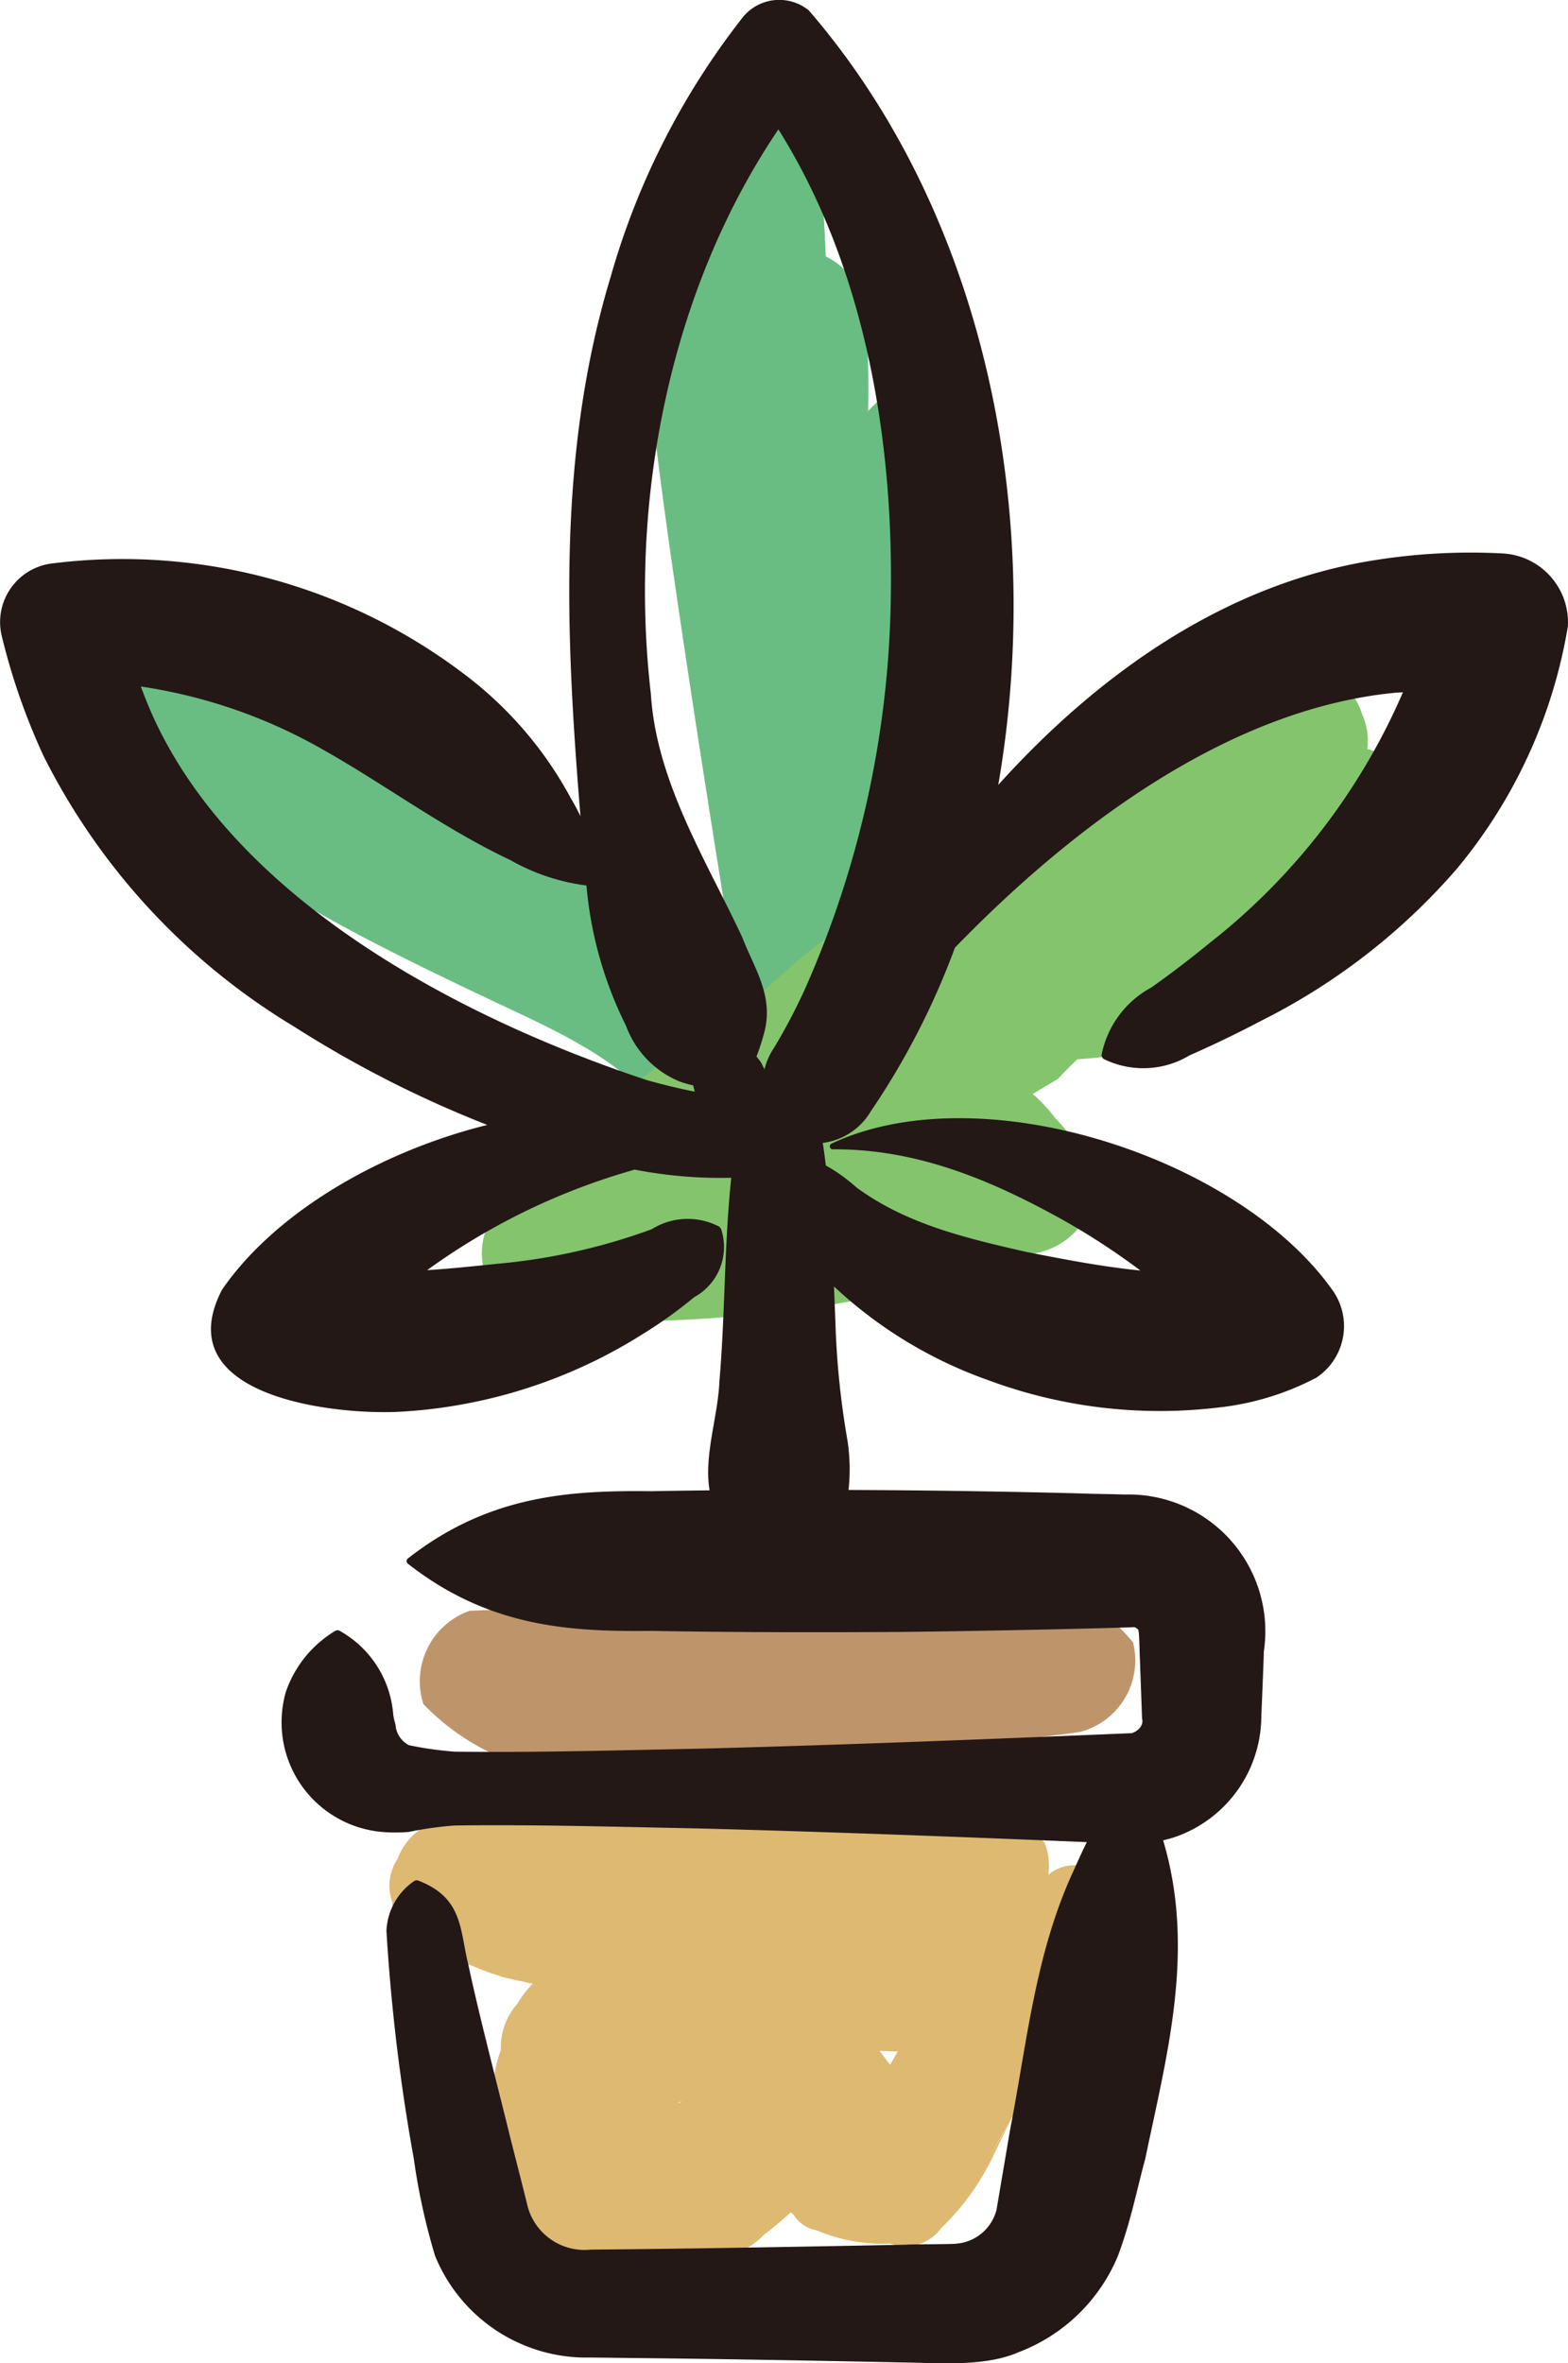 <svg id="Group_514" data-name="Group 514" xmlns="http://www.w3.org/2000/svg" width="70.195" height="105.779" viewBox="0 0 70.195 105.779"><defs><clipPath id="clip-path"><path id="Rectangle_843" data-name="Rectangle 843" fill="none" d="M0 0h70.195v105.779H0z"/></clipPath></defs><g id="Group_513" data-name="Group 513" clip-path="url(#clip-path)"><path id="Path_591" data-name="Path 591" d="M177.617 48.022c-.361-2.541-.738-5.1-.955-7.653l-.211-2.9q-.017-2.74-.275-5.467a3.2 3.2 0 00-3.682-2.857 8.847 8.847 0 00-2.814 2.62 8.849 8.849 0 00-1.838 3.377q.361 2.332.54 4.684.195 2.4.5 4.78c.333 2.646.714 5.285 1.107 7.923.863 5.793 1.791 11.576 2.731 17.358a3.218 3.218 0 004.162 2.1 8.72 8.72 0 002.247-3.085 8.719 8.719 0 001.143-3.641c-.922-5.74-1.841-11.481-2.658-17.238" transform="translate(-139.446 -24.158)" fill="#69bd83"/><path id="Path_592" data-name="Path 592" d="M58.657 179.038a8.031 8.031 0 00-1.7-3.24 20.036 20.036 0 00-2.212-1.688q-1.128-.743-2.315-1.388c-1.13-.622-2.285-1.192-3.43-1.792-1.923-1.011-3.877-1.96-5.765-3.037a47.108 47.108 0 01-4.254-2.687q-1.834-1.428-3.738-2.762a2.779 2.779 0 00-2.455-.574 2.779 2.779 0 00-2.144 1.326 10.977 10.977 0 001.172 7.166q2.323 1.462 4.581 3.023 2.389 1.527 4.893 2.855c2.1 1.109 4.233 2.131 6.378 3.141 1.215.572 2.45 1.14 3.611 1.817a14.781 14.781 0 011.986 1.349 8.171 8.171 0 011.475 1.543 3.319 3.319 0 004.435-1.432 8.029 8.029 0 00-.52-3.62" transform="translate(-25.276 -134.422)" fill="#69bd83"/><path id="Path_593" data-name="Path 593" d="M217.136 183.942a3.033 3.033 0 00-1.136-2.195 5.722 5.722 0 00-.283-.084 2.8 2.8 0 00-.224-1.53 2.724 2.724 0 00-1.758-1.831 11.963 11.963 0 00-7.111 2.655 4.474 4.474 0 01-1.037 1.448c-.456.307-.92.6-1.407.861-1.115.6-2.275 1.11-3.424 1.644l1.443-.667-1.624.7c-.838.337-1.677.673-2.505 1.032l-.935.422a10.762 10.762 0 00-1.921 1.083 43.965 43.965 0 00-3.829 2.727q-.97.731-1.866 1.551-1.417 1.2-2.718 2.522l-.665 1.009a2.987 2.987 0 00.021 2.059 1.379 1.379 0 00.569 1.128 1.837 1.837 0 001.947.81 18.859 18.859 0 006.608-.1 13.151 13.151 0 003.756-1.085q1.419-.827 2.828-1.672c.28-.3.573-.6.871-.879q.788-.046 1.572-.164a6.027 6.027 0 003.208-1.242 19.647 19.647 0 004.286-2.941 42.515 42.515 0 004.848-4.837 3.033 3.033 0 00.482-2.421" transform="translate(-154.506 -148.136)" fill="#84c46d"/><path id="Path_594" data-name="Path 594" d="M153.157 268.981a7.693 7.693 0 00-2.786-2.243 3.3 3.3 0 01-.833-.224q-.5-.371-1.01-.735a12.337 12.337 0 00-2.543-1.633 7.756 7.756 0 00-2.128-.546 10.254 10.254 0 00-2.879.133 6.625 6.625 0 00-1.776.531 9 9 0 00-1.873.925 28.134 28.134 0 00-4.592 3.947c-.837.854-1.634 1.761-2.507 2.579l-.694.635a4.373 4.373 0 01-1.288.8l-.613 1.037a3.008 3.008 0 00.115 2.056 1.384 1.384 0 00.615 1.1 1.821 1.821 0 001.967.723 66.189 66.189 0 0011.739-.543 40.029 40.029 0 009.212-2.4l.047-.045c.059.013.118.029.177.04a3.373 3.373 0 003.505-3.071 7.7 7.7 0 00-1.857-3.057" transform="translate(-105.936 -218.962)" fill="#84c46d"/><path id="Path_595" data-name="Path 595" d="M187.921 74.332a42.894 42.894 0 00-.059-5.609 3.2 3.2 0 00-3.634-2.919 8.853 8.853 0 00-2.859 2.573 8.852 8.852 0 00-1.9 3.346 51.131 51.131 0 01.421 6.359q.124 3.2.218 6.394A3.216 3.216 0 00184.1 86.9a8.733 8.733 0 002.485-2.9 8.739 8.739 0 001.429-3.543q-.1-3.059-.09-6.12" transform="translate(-149.11 -54.621)" fill="#69bd83"/><path id="Path_596" data-name="Path 596" d="M223.456 110.148q-.042-2.386-.2-4.767a3.593 3.593 0 00-4.011-2.373 8.78 8.78 0 00-3.295 5.57q.091 2.123.007 4.246a38.712 38.712 0 00.039 4.1 3.585 3.585 0 003.622 2.933 8.835 8.835 0 004.085-5.045q-.222-2.328-.249-4.665" transform="translate(-179.393 -85.504)" fill="#69bd83"/><path id="Path_597" data-name="Path 597" d="M142.765 416.472a10.878 10.878 0 00-6.226-3.672 49.282 49.282 0 01-5.871.82q-2.959.333-5.92.641c-3.889.389-7.778.639-11.682.805a3.342 3.342 0 00-2.066 4.178 10.619 10.619 0 006.4 3.166c4.009-.242 8-.581 12-.973q2.855-.306 5.718-.508a41.754 41.754 0 005.281-.442 3.312 3.312 0 002.368-4.014" transform="translate(-92.045 -342.964)" fill="#be956a"/><path id="Path_598" data-name="Path 598" d="M136.186 473.692a3.972 3.972 0 00-1.558-1.343 1.759 1.759 0 00-2.088.164 2.811 2.811 0 00-.165-1.441 10.963 10.963 0 00-6.434-3.356 41.506 41.506 0 01-5.927 1.074q-2.234.323-4.478.57-2.208.274-4.428.439-2.924.227-5.857.28a2.8 2.8 0 00-1.841 1.714 2.177 2.177 0 00-.242 1.928 1.777 1.777 0 001.261 1.626 14.393 14.393 0 003.814 1.771q.609.131 1.216.27a4.706 4.706 0 00-.69.894 2.952 2.952 0 00-.735 2.073 5.675 5.675 0 00-.35 2.329 4.416 4.416 0 00.162 1.744q.163.8.287 1.615a2.555 2.555 0 00.313 1.165 6.888 6.888 0 00.431.92 6.985 6.985 0 001.253 1.724 2.389 2.389 0 001.565.906 2.848 2.848 0 001.853.535 2.221 2.221 0 001.364-.137 2.721 2.721 0 001.448-.656 3.708 3.708 0 011.016-.579q.5-.205.987-.422a3.221 3.221 0 001.446-.879 14.226 14.226 0 001.2-1.006c.045.04.089.081.136.119a1.533 1.533 0 001.022.688 7.537 7.537 0 003.29.591 1.973 1.973 0 002.285-.69 11.091 11.091 0 002.2-2.963l.927-1.91q.729-1.233 1.543-2.414l1.029-1.287 2.092-2.056a4.809 4.809 0 001.42-2.409 2.361 2.361 0 00-.764-1.589M116 482.7l.027-.021c.035-.006.071-.011.106-.019a3.717 3.717 0 00-.14.073c0-.011.005-.022.008-.033m9.8-2.285l-.345.595q-.237-.311-.472-.624c.272.012.544.02.817.029m4.186 4.592c.28-.526.575-1.043.878-1.555l-.878 1.555" transform="translate(-85.611 -388.59)" fill="#deb971"/><path id="Path_599" data-name="Path 599" d="M1.938 33.814A29.646 29.646 0 0013.19 45.967a49.973 49.973 0 008.623 4.386c-4.9 1.218-9.546 3.979-11.877 7.382-2.421 4.688 4.721 5.581 7.807 5.464A22.692 22.692 0 0028.7 59.76a20.635 20.635 0 002.38-1.7 2.554 2.554 0 001.217-3 .279.279 0 00-.176-.192 3.034 3.034 0 00-2.946.154 27.187 27.187 0 01-6.967 1.552c-.973.1-2.025.212-3.085.279a29.429 29.429 0 019.293-4.5 20.063 20.063 0 004.32.365c-.318 3.027-.269 6.076-.53 9.11-.06 1.565-.705 3.327-.44 4.882-.869.009-1.732.021-2.584.037-3.641-.038-7.282.158-10.924 3.014a.147.147 0 000 .231C21.9 72.847 25.539 73.043 29.181 73c3.641.067 7.283.069 10.924.049 2.636-.022 7.949-.125 10.577-.21a.241.241 0 01.192.034c.066.136.114-.241.143 1.038l.1 2.731.01.284c.086.315-.2.578-.478.656h-.085l-.171.007c-6.216.261-12.916.526-19.116.684-3.641.071-7.283.181-10.924.132a15.607 15.607 0 01-2.048-.289 1.119 1.119 0 01-.6-.922 3.767 3.767 0 01-.1-.431 4.7 4.7 0 00-2.38-3.755.207.207 0 00-.231 0 5.128 5.128 0 00-2.2 2.731 4.926 4.926 0 004.413 6.268A7.306 7.306 0 0018.3 82a15.584 15.584 0 012.048-.289c3.641-.049 7.282.061 10.924.132 5.634.146 11.663.374 17.383.612-.205.41-.395.833-.59 1.271-1.722 3.7-2.087 7.7-2.853 11.645l-.6 3.538a2.021 2.021 0 01-1.812 1.52c-.005.027-2.151.023-2.209.046-4.615.088-9.553.18-14.152.22a2.635 2.635 0 01-2.855-2.089c-.154-.628-.574-2.268-.739-2.917-.552-2.263-1.406-5.509-1.879-7.751-.387-1.547-.225-2.98-2.228-3.757a.217.217 0 00-.223.036 2.836 2.836 0 00-1.215 2.207 86.378 86.378 0 001.222 10.187 28.979 28.979 0 00.953 4.358 7.316 7.316 0 006.969 4.556l2.022.024c3.9.039 8.208.119 12.131.2 1.586.026 3.539.182 5.024-.471a7.811 7.811 0 004.431-4.316c.574-1.545.808-2.819 1.219-4.337.962-4.638 2.266-9.321.8-14.25.175-.041.35-.089.522-.145a5.738 5.738 0 003.867-5.181c0-.156.12-2.877.118-3.129a6.122 6.122 0 00-6.237-7.023c-.4-.017-1.644-.032-2.048-.052a460.595 460.595 0 00-10.306-.152 8.547 8.547 0 00-.047-2.21 37.422 37.422 0 01-.541-5.3l-.064-1.6a19.69 19.69 0 006.873 4.183 22.076 22.076 0 0010.314 1.239 12.281 12.281 0 004.409-1.34 2.771 2.771 0 00.774-3.84c-4.195-6.025-15.79-9.786-22.485-6.633a.134.134 0 00.059.253c3.754-.026 7.061 1.366 10.241 3.125a31.405 31.405 0 013.532 2.3c-1.714-.172-3.43-.5-5.142-.841-2.713-.62-5.329-1.239-7.561-2.872a7.714 7.714 0 00-1.379-.99 34.47 34.47 0 00-.136-1.01 2.912 2.912 0 002.146-1.409 33.908 33.908 0 003.77-7.33c5.385-5.555 12.314-10.655 19.607-11.4.149-.015.3-.021.449-.033A28.7 28.7 0 0154.163 42.2a47.03 47.03 0 01-2.618 2 4.391 4.391 0 00-2.223 2.979.206.206 0 00.113.234 4.009 4.009 0 003.821-.176 49.856 49.856 0 003.206-1.547 28.424 28.424 0 008.747-6.79 22.809 22.809 0 004.981-10.867 3.091 3.091 0 00-2.914-3.26 27.254 27.254 0 00-5.727.3c-6.74 1.054-12.428 5.149-16.859 10.059 2.078-12-.517-25.44-8.484-34.669a2.1 2.1 0 00-2.957.315A33.786 33.786 0 0027.335 12.4c-2.394 7.915-2.013 16.021-1.349 24.135a9.929 9.929 0 00-.434-.81 17.076 17.076 0 00-4.836-5.6A25.3 25.3 0 002.4 25.212a2.647 2.647 0 00-2.32 3.264 29.218 29.218 0 001.858 5.337M34.845 5.79c3.812 6.067 5.137 13.653 5.036 20.767a44.64 44.64 0 01-3.854 17.731 25.766 25.766 0 01-1.391 2.637 3.005 3.005 0 00-.413.94l-.135-.276c-.066-.112-.148-.2-.22-.3a10.339 10.339 0 00.352-1.1c.419-1.622-.447-2.832-.994-4.241-1.6-3.424-3.84-6.946-4.088-10.879-1-8.634.821-18.047 5.709-25.279m-12.014 32.7a9.252 9.252 0 003.421 1.146 17.428 17.428 0 001.77 6.278 4.307 4.307 0 002.412 2.5q.283.1.594.169c.022.094.047.187.072.28a26.856 26.856 0 01-2.168-.524c-8.432-2.8-18.653-8.177-22.257-16.665a22.04 22.04 0 01-.371-.945 23.3 23.3 0 018.181 2.841c2.726 1.536 5.4 3.531 8.346 4.921" fill="#231815"/></g></svg>